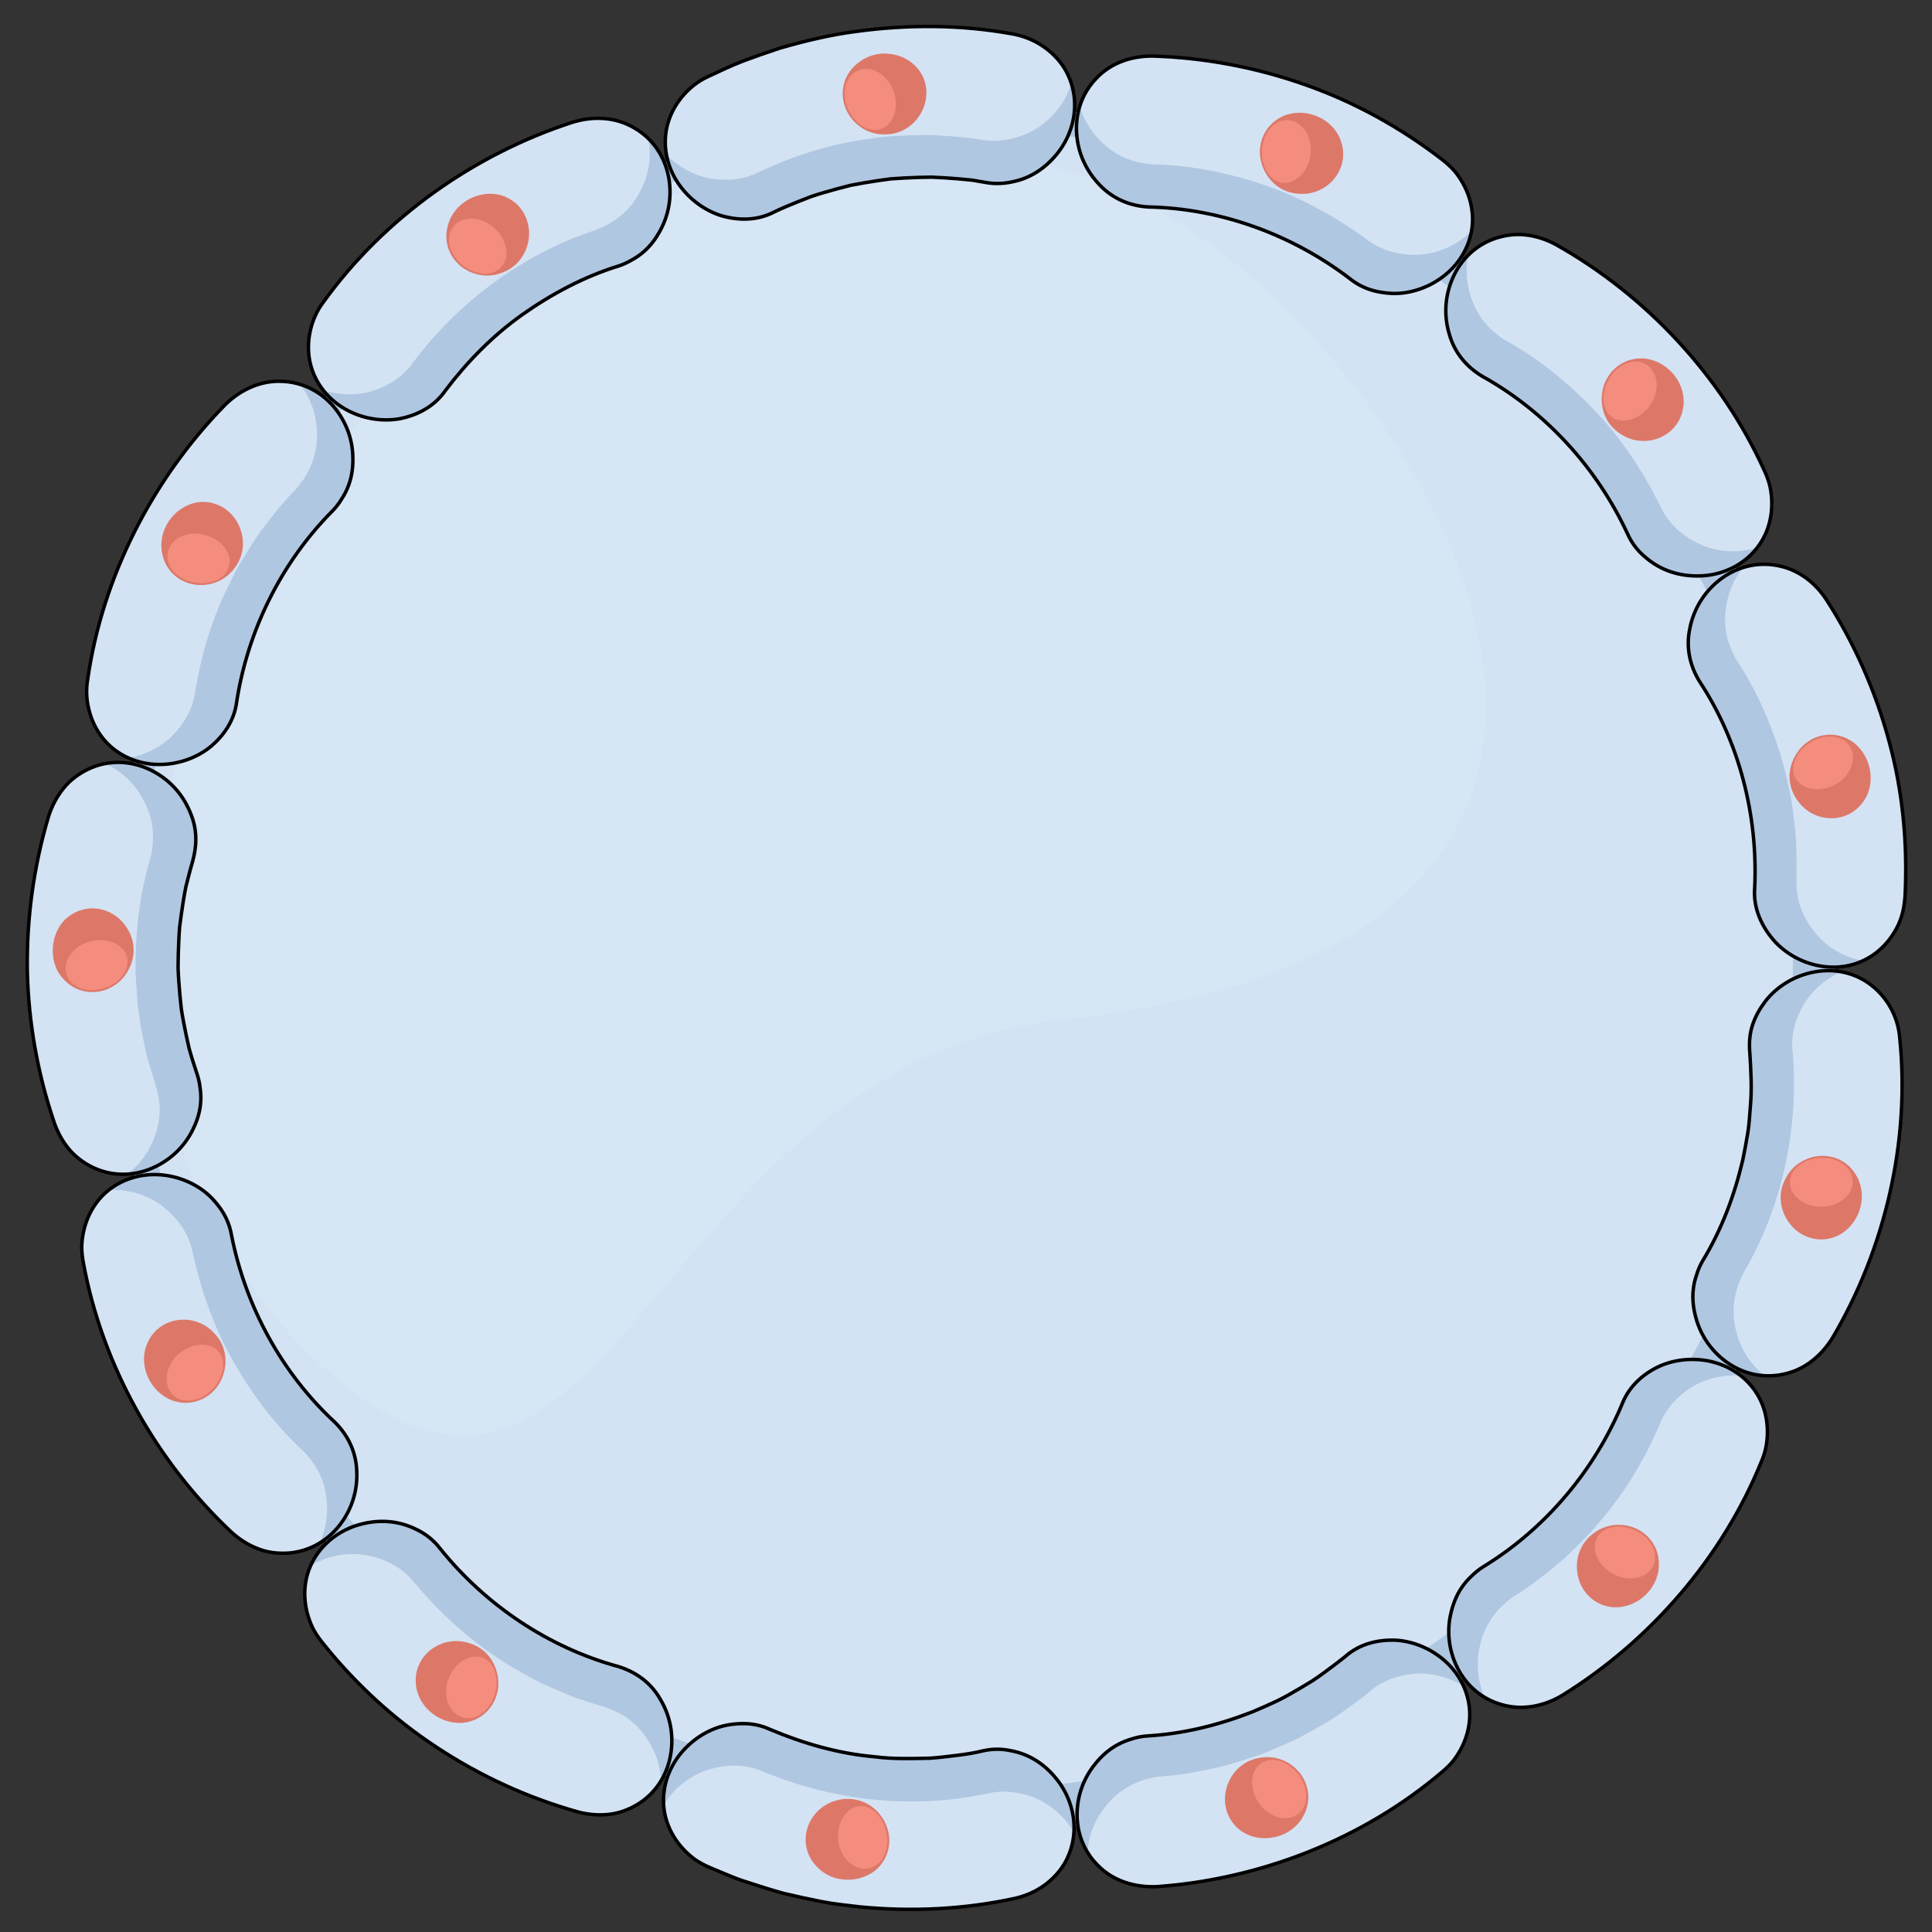 <?xml version="1.0" encoding="utf-8"?>
<!-- Created by: Science Figures, www.sciencefigures.org, Generator: Science Figures Editor -->
<!DOCTYPE svg PUBLIC "-//W3C//DTD SVG 1.1//EN" "http://www.w3.org/Graphics/SVG/1.1/DTD/svg11.dtd">
<svg version="1.1" id="Layer_1" xmlns="http://www.w3.org/2000/svg" xmlns:xlink="http://www.w3.org/1999/xlink" 
	 width="800px" height="800px" viewBox="0 0 300 300" enable-background="new 0 0 300 300" xml:space="preserve">
<rect x="0" y="0" width="300" height="300" fill="#333333" stroke="none"/>
<g>
	<g>
		<circle fill="#B0C7E1" cx="150.94" cy="150.452" r="134"/>
		<circle fill="#D3E3F4" cx="149.502" cy="149.015" r="128.909"/>
		<path opacity="0.1" fill="#FFFFFF" d="M164.814,158.393c-61.063,6.617-69.576,87.691-109.485,58.055
			c-39.907-29.639-42.571-93.64-5.952-142.951C86,24.188,148.038,8.241,187.945,37.878
			C227.854,67.517,269.208,147.084,164.814,158.393z"/>
	</g>
	<g>
		<g>
			<g>
				<g>
					<path fill="#B0C7E1" d="M268.082,211.488c2.625,1.896,5.756,2.551,8.775,1.916c3.064-0.6,5.8-2.607,7.683-5.643
						c8.215-13.902,12.081-30.613,10.454-46.551c-0.261-3.516-2.093-6.465-4.5-8.295c-2.424-1.844-5.522-2.58-8.717-2.001
						c-3.194,0.578-5.882,2.3-7.635,4.535c-0.848,1.123-1.578,2.375-2.011,3.717c-0.444,1.34-0.551,2.777-0.425,4.262
						c0.175,2.77,0.348,5.596,0.09,8.381c-0.113,1.395-0.181,2.807-0.413,4.189c-0.229,1.383-0.485,2.766-0.771,4.143
						c-1.283,5.467-3.277,10.801-6.209,15.615c-0.409,0.699-0.724,1.426-0.947,2.172c-0.259,0.732-0.434,1.482-0.521,2.242
						c-0.179,1.52,0.003,3.096,0.449,4.611C264.088,207.311,265.677,209.75,268.082,211.488z"/>
					<path fill="#D3E3F4" d="M294.994,161.211c-0.135-1.367-0.427-2.648-0.95-3.813c-0.537-1.164-1.23-2.207-2.047-3.1
						c-1.631-1.785-3.75-2.959-6.082-3.384c-2.491,1.072-4.521,2.882-5.813,5.054c-1.291,2.178-2.069,4.713-1.736,7.418
						c0.97,11.695-1.557,23.883-7.55,34.127c-1.636,2.988-2.059,6.293-1.154,9.459c0.681,2.533,2.115,4.902,4.366,6.637
						c1.982,0.105,4.017-0.334,5.868-1.314c1.796-1.004,3.418-2.543,4.645-4.533C292.755,193.859,296.621,177.148,294.994,161.211z"
						/>
					<path fill="none" stroke="#000000" stroke-width="0.536" stroke-miterlimit="10" d="M268.082,211.488
						c2.625,1.896,5.756,2.551,8.775,1.916c3.064-0.6,5.8-2.607,7.683-5.643c8.215-13.902,12.081-30.613,10.454-46.551
						c-0.261-3.516-2.093-6.465-4.5-8.295c-2.424-1.844-5.522-2.58-8.717-2.001c-3.194,0.578-5.882,2.3-7.635,4.535
						c-0.848,1.123-1.578,2.375-2.011,3.717c-0.444,1.34-0.551,2.777-0.425,4.262c0.175,2.77,0.348,5.596,0.09,8.381
						c-0.113,1.395-0.181,2.807-0.413,4.189c-0.229,1.383-0.485,2.766-0.771,4.143c-1.283,5.467-3.277,10.801-6.209,15.615
						c-0.409,0.699-0.724,1.426-0.947,2.172c-0.259,0.732-0.434,1.482-0.521,2.242c-0.179,1.52,0.003,3.096,0.449,4.611
						C264.088,207.311,265.677,209.75,268.082,211.488z"/>
					<g>
						<path fill="#DD7869" d="M285.34,191.895c-1.61,0.76-3.367,0.717-4.843,0.105c-1.495-0.619-2.691-1.793-3.429-3.391
							c-0.717-1.596-0.741-3.285-0.185-4.773c0.563-1.486,1.563-2.816,3.122-3.617c3.079-1.607,6.907-0.561,8.46,2.721
							C290.101,186.232,288.493,190.369,285.34,191.895z"/>
						<path fill="#F48D7D" d="M282.723,187.379c-2.694-0.051-4.82-1.785-4.773-3.787c-0.015-2.02,2.094-3.691,4.802-3.799
							c2.697-0.107,4.91,1.504,4.924,3.686C287.728,185.668,285.408,187.43,282.723,187.379z"/>
					</g>
				</g>
				<g>
					<path fill="#B0C7E1" d="M226.286,258.932c1.448,2.896,3.918,4.926,6.886,5.758c2.988,0.881,6.355,0.393,9.417-1.438
						c13.715-8.498,24.9-21.443,30.917-36.301c0.715-1.605,0.97-3.309,0.932-4.918c-0.039-1.611-0.395-3.146-1.03-4.518
						c-1.293-2.766-3.752-4.891-6.818-5.85c-1.545-0.49-3.07-0.639-4.585-0.553s-2.967,0.434-4.276,1.008
						c-2.569,1.186-4.782,3.127-5.86,5.922c-4.305,10.299-11.919,19.359-21.541,25.236c-0.69,0.428-1.298,0.938-1.854,1.482
						c-0.571,0.527-1.071,1.113-1.501,1.75c-0.865,1.262-1.423,2.76-1.744,4.289C224.679,253.375,224.959,256.275,226.286,258.932z"
						/>
					<path fill="#D3E3F4" d="M273.506,226.951c0.266-0.633,0.486-1.266,0.642-1.902c0.14-0.65,0.229-1.295,0.268-1.934
						c0.079-1.275-0.038-2.516-0.336-3.682c-0.574-2.322-1.944-4.371-3.828-5.842c-2.639-0.176-5.32,0.457-7.496,1.764
						c-2.136,1.338-3.994,3.221-5,5.746c-2.318,5.385-5.348,10.563-9.228,15.045l-1.44,1.693l-1.554,1.592
						c-1.054,1.045-2.097,2.098-3.217,3.07c-2.28,1.904-4.588,3.764-7.128,5.309c-2.834,1.893-4.751,4.615-5.409,7.852
						c-0.586,2.541-0.396,5.324,0.791,7.9c1.709,1.014,3.706,1.555,5.808,1.555c2.062-0.049,4.204-0.67,6.211-1.865
						C256.304,254.754,267.489,241.809,273.506,226.951z"/>
					<path fill="none" stroke="#000000" stroke-width="0.536" stroke-miterlimit="10" d="M226.286,258.932
						c1.448,2.896,3.918,4.926,6.886,5.758c2.988,0.881,6.355,0.393,9.417-1.438c13.715-8.498,24.9-21.443,30.917-36.301
						c0.715-1.605,0.97-3.309,0.932-4.918c-0.039-1.611-0.395-3.146-1.03-4.518c-1.293-2.766-3.752-4.891-6.818-5.85
						c-1.545-0.49-3.07-0.639-4.585-0.553s-2.967,0.434-4.276,1.008c-2.569,1.186-4.782,3.127-5.86,5.922
						c-4.305,10.299-11.919,19.359-21.541,25.236c-0.69,0.428-1.298,0.938-1.854,1.482c-0.571,0.527-1.071,1.113-1.501,1.75
						c-0.865,1.262-1.423,2.76-1.744,4.289C224.679,253.375,224.959,256.275,226.286,258.932z"/>
					<g>
						<path fill="#DD7869" d="M250.659,249.582c-1.777-0.076-3.313-0.93-4.335-2.158c-1.034-1.24-1.552-2.84-1.459-4.596
							c0.108-1.746,0.875-3.252,2.061-4.309c1.176-1.068,2.696-1.766,4.448-1.75c3.479,0.016,6.376,2.727,6.217,6.348
							C257.496,246.783,254.168,249.707,250.659,249.582z"/>
						<path fill="#F48D7D" d="M250.444,244.371c-2.361-1.299-3.436-3.822-2.461-5.572c0.916-1.807,3.576-2.289,6.02-1.125
							c2.438,1.162,3.644,3.619,2.637,5.551C255.661,245.18,252.805,245.672,250.444,244.371z"/>
					</g>
				</g>
				<g>
					<path fill="#B0C7E1" d="M167.25,281.512c-0.07,3.234,1.168,6.188,3.406,8.32c2.234,2.195,5.434,3.27,9.005,3.123
						c16.104-1.145,32.063-7.416,44.267-17.814c0.677-0.566,1.291-1.16,1.809-1.822c0.51-0.672,0.943-1.377,1.298-2.102
						c0.71-1.447,1.103-2.975,1.174-4.486c0.15-3.025-1.059-6.068-3.326-8.334c-2.261-2.252-5.224-3.512-8.067-3.703
						c-2.821-0.129-5.697,0.543-7.934,2.539c-1.085,0.869-2.2,1.709-3.334,2.533c-0.569,0.406-1.134,0.828-1.723,1.207
						c-0.601,0.361-1.198,0.723-1.795,1.084c-1.212,0.699-2.42,1.428-3.683,2.039c-1.27,0.596-2.554,1.166-3.85,1.711
						c-5.228,2.051-10.753,3.43-16.381,3.75c-0.809,0.059-1.585,0.211-2.327,0.449c-0.746,0.223-1.465,0.486-2.141,0.85
						c-1.353,0.717-2.55,1.74-3.541,2.988C168.424,275.867,167.314,278.541,167.25,281.512z"/>
					<path fill="#D3E3F4" d="M223.928,275.141c2.145-1.705,3.427-4.076,3.989-6.396c0.56-2.334,0.313-4.758-0.683-6.943
						c-2.254-1.373-4.939-2.08-7.462-1.912c-2.508,0.205-5.042,0.99-7.091,2.781c-1.114,0.969-2.32,1.795-3.512,2.666
						c-1.2,0.857-2.416,1.705-3.703,2.422c-1.274,0.742-2.568,1.461-3.877,2.154c-1.332,0.641-2.691,1.227-4.057,1.803
						c-0.685,0.281-1.367,0.57-2.063,0.828l-2.114,0.689c-1.417,0.434-2.83,0.883-4.272,1.225c-2.906,0.609-5.807,1.205-8.776,1.377
						c-3.39,0.344-6.347,1.883-8.444,4.41c-1.694,2.033-2.834,4.523-2.984,7.369c1.039,1.686,2.56,3.143,4.412,4.078
						c1.846,0.912,4.035,1.377,6.37,1.264C195.766,291.811,211.725,285.539,223.928,275.141z"/>
					<path fill="none" stroke="#000000" stroke-width="0.536" stroke-miterlimit="10" d="M167.25,281.512
						c-0.07,3.234,1.168,6.188,3.406,8.32c2.234,2.195,5.434,3.27,9.005,3.123c16.104-1.145,32.063-7.416,44.267-17.814
						c0.677-0.566,1.291-1.16,1.809-1.822c0.51-0.672,0.943-1.377,1.298-2.102c0.71-1.447,1.103-2.975,1.174-4.486
						c0.15-3.025-1.059-6.068-3.326-8.334c-2.261-2.252-5.224-3.512-8.067-3.703c-2.821-0.129-5.697,0.543-7.934,2.539
						c-1.085,0.869-2.2,1.709-3.334,2.533c-0.569,0.406-1.134,0.828-1.723,1.207c-0.601,0.361-1.198,0.723-1.795,1.084
						c-1.212,0.699-2.42,1.428-3.683,2.039c-1.27,0.596-2.554,1.166-3.85,1.711c-5.228,2.051-10.753,3.43-16.381,3.75
						c-0.809,0.059-1.585,0.211-2.327,0.449c-0.746,0.223-1.465,0.486-2.141,0.85c-1.353,0.717-2.55,1.74-3.541,2.988
						C168.424,275.867,167.314,278.541,167.25,281.512z"/>
					<g>
						<path fill="#DD7869" d="M193.178,284.602c-1.538-0.889-2.501-2.363-2.835-3.926c-0.338-1.578-0.052-3.234,0.846-4.748
							c0.906-1.494,2.284-2.473,3.825-2.857c1.54-0.389,3.206-0.313,4.751,0.518c3.072,1.623,4.383,5.369,2.561,8.508
							C200.541,285.307,196.226,286.338,193.178,284.602z"/>
						<path fill="#F48D7D" d="M195.411,279.887c-1.487-2.248-1.267-4.982,0.408-6.078c1.652-1.166,4.229-0.369,5.854,1.799
							c1.62,2.16,1.549,4.895-0.24,6.143C199.659,283.031,196.896,282.131,195.411,279.887z"/>
					</g>
				</g>
				<g>
					<path fill="#B0C7E1" d="M104.458,274.115c-1.551,2.803-1.857,6.082-0.838,8.943c0.503,1.436,1.321,2.799,2.421,4
						c0.55,0.6,1.169,1.16,1.854,1.668c0.694,0.471,1.454,0.889,2.27,1.24c0.936,0.393,1.868,0.783,2.797,1.172
						c0.935,0.393,1.881,0.754,2.845,1.057c1.919,0.635,3.855,1.246,5.81,1.791c1.969,0.471,3.952,0.902,5.942,1.293
						c1.99,0.396,4.011,0.584,6.022,0.824c8.064,0.777,16.214,0.375,24.026-1.328c3.451-0.773,6.175-2.855,7.707-5.443
						c1.535-2.682,1.895-5.869,0.941-8.953c-0.473-1.543-1.221-2.914-2.146-4.074c-0.93-1.18-2.043-2.203-3.261-2.957
						c-1.219-0.766-2.542-1.256-3.925-1.508c-1.387-0.297-2.828-0.303-4.289,0.029c-1.366,0.342-2.747,0.545-4.135,0.715
						c-1.389,0.172-2.789,0.346-4.19,0.432c-2.793,0.053-5.628,0.15-8.417-0.219c-5.611-0.479-11.101-2.053-16.266-4.234
						c-1.478-0.682-3.019-0.971-4.563-0.918c-1.539,0.037-3.05,0.316-4.503,0.951c-1.224,0.527-2.393,1.27-3.438,2.205
						C106.082,271.725,105.173,272.814,104.458,274.115z"/>
					<path fill="#D3E3F4" d="M157.607,294.775c2.685-0.586,4.931-2.018,6.51-3.805c1.586-1.771,2.488-4.129,2.632-6.484
						c-0.678-1.16-1.526-2.16-2.492-3.02c-0.97-0.887-2.057-1.613-3.215-2.146c-1.159-0.535-2.39-0.865-3.659-0.998
						c-1.274-0.186-2.588-0.15-3.914,0.139c-11.518,2.537-23.885,1.217-34.813-3.305c-3.121-1.414-6.521-1.201-9.51-0.059
						c-2.43,0.975-4.639,2.777-6.079,5.195c0.131,1.992,0.836,3.896,2.04,5.6c1.204,1.697,2.907,3.189,5.059,4.074
						c0.936,0.393,1.868,0.783,2.797,1.172c0.935,0.393,1.881,0.754,2.845,1.057c1.919,0.635,3.855,1.246,5.81,1.791
						c1.969,0.471,3.952,0.902,5.942,1.293c1.99,0.396,4.011,0.584,6.022,0.824C141.646,296.881,149.795,296.479,157.607,294.775z"
						/>
					<path fill="none" stroke="#000000" stroke-width="0.536" stroke-miterlimit="10" d="M104.458,274.115
						c-1.551,2.803-1.857,6.082-0.838,8.943c0.503,1.436,1.321,2.799,2.421,4c0.55,0.6,1.169,1.16,1.854,1.668
						c0.694,0.471,1.454,0.889,2.27,1.24c0.936,0.393,1.868,0.783,2.797,1.172c0.935,0.393,1.881,0.754,2.845,1.057
						c1.919,0.635,3.855,1.246,5.81,1.791c1.969,0.471,3.952,0.902,5.942,1.293c1.99,0.396,4.011,0.584,6.022,0.824
						c8.064,0.777,16.214,0.375,24.026-1.328c3.451-0.773,6.175-2.855,7.707-5.443c1.535-2.682,1.895-5.869,0.941-8.953
						c-0.473-1.543-1.221-2.914-2.146-4.074c-0.93-1.18-2.043-2.203-3.261-2.957c-1.219-0.766-2.542-1.256-3.925-1.508
						c-1.387-0.297-2.828-0.303-4.289,0.029c-1.366,0.342-2.747,0.545-4.135,0.715c-1.389,0.172-2.789,0.346-4.19,0.432
						c-2.793,0.053-5.628,0.15-8.417-0.219c-5.611-0.479-11.101-2.053-16.266-4.234c-1.478-0.682-3.019-0.971-4.563-0.918
						c-1.539,0.037-3.05,0.316-4.503,0.951c-1.224,0.527-2.393,1.27-3.438,2.205C106.082,271.725,105.173,272.814,104.458,274.115z"
						/>
					<g>
						<path fill="#DD7869" d="M126.012,288.822c-1.896-3.021-0.714-6.838,2.256-8.594c2.968-1.674,6.708-0.994,8.678,1.947
							c0.982,1.443,1.334,3.094,1.052,4.689c-0.28,1.578-1.203,3.102-2.729,4.023c-1.525,0.941-3.371,1.195-5.073,0.848
							C128.491,291.402,126.961,290.311,126.012,288.822z"/>
						<path fill="#F48D7D" d="M130.164,285.748c-0.277-2.676,1.188-5.006,3.19-5.268c2.005-0.266,3.906,1.738,4.345,4.361
							c0.435,2.639-0.904,5.102-3.059,5.313C132.485,290.387,130.442,288.408,130.164,285.748z"/>
					</g>
				</g>
				<g>
					<path fill="#B0C7E1" d="M52.338,238.324c-2.678,1.764-4.462,4.52-4.898,7.531c-0.222,1.506-0.131,3.094,0.284,4.666
						c0.208,0.785,0.495,1.57,0.866,2.334c0.395,0.74,0.871,1.463,1.428,2.154c5.026,6.313,11.055,11.904,17.837,16.342
						c6.764,4.463,14.207,7.855,21.912,10.008c1.71,0.453,3.406,0.557,4.988,0.352c1.583-0.205,3.091-0.813,4.379-1.615
						c2.593-1.631,4.384-4.275,4.975-7.461c0.594-3.193-0.081-6.266-1.538-8.707c-1.423-2.549-3.724-4.279-6.56-5.152
						c-10.794-2.934-20.614-9.533-27.66-18.305c-0.991-1.295-2.222-2.27-3.613-2.943c-1.382-0.684-2.851-1.141-4.434-1.252
						c-1.329-0.104-2.709,0.01-4.07,0.352C54.892,236.955,53.574,237.506,52.338,238.324z"/>
					<path fill="#D3E3F4" d="M89.768,281.359c1.331,0.352,2.653,0.492,3.918,0.441c0.633-0.027,1.252-0.102,1.851-0.221
						c0.609-0.143,1.198-0.328,1.762-0.557c2.259-0.908,4.115-2.486,5.341-4.52c-0.117-2.713-1.116-5.184-2.668-7.199
						c-0.77-1.029-1.692-1.922-2.752-2.637c-0.53-0.357-1.094-0.672-1.692-0.934c-0.585-0.291-1.201-0.537-1.85-0.729
						c-1.407-0.414-2.816-0.852-4.212-1.336c-1.366-0.539-2.726-1.109-4.077-1.711c-1.366-0.574-2.665-1.275-3.955-2
						c-1.282-0.736-2.596-1.434-3.813-2.277c-4.961-3.246-9.39-7.303-13.194-11.83c-2.109-2.703-5.213-4.104-8.395-4.479
						c-2.605-0.268-5.403,0.309-7.793,1.773c-0.817,1.834-1.072,3.842-0.8,5.908c0.275,2.061,1.092,4.17,2.581,5.955
						c5.026,6.313,11.055,11.904,17.837,16.342C74.62,275.814,82.063,279.207,89.768,281.359z"/>
					<path fill="none" stroke="#000000" stroke-width="0.536" stroke-miterlimit="10" d="M52.338,238.324
						c-2.678,1.764-4.462,4.52-4.898,7.531c-0.222,1.506-0.131,3.094,0.284,4.666c0.208,0.785,0.495,1.57,0.866,2.334
						c0.395,0.74,0.871,1.463,1.428,2.154c5.026,6.313,11.055,11.904,17.837,16.342c6.764,4.463,14.207,7.855,21.912,10.008
						c1.71,0.453,3.406,0.557,4.988,0.352c1.583-0.205,3.091-0.813,4.379-1.615c2.593-1.631,4.384-4.275,4.975-7.461
						c0.594-3.193-0.081-6.266-1.538-8.707c-1.423-2.549-3.724-4.279-6.56-5.152c-10.794-2.934-20.614-9.533-27.66-18.305
						c-0.991-1.295-2.222-2.27-3.613-2.943c-1.382-0.684-2.851-1.141-4.434-1.252c-1.329-0.104-2.709,0.01-4.07,0.352
						C54.892,236.955,53.574,237.506,52.338,238.324z"/>
					<g>
						<path fill="#DD7869" d="M64.565,261.373c-0.262-3.564,2.561-6.389,6-6.547c0.865-0.043,1.678,0.104,2.442,0.367
							c0.774,0.248,1.48,0.641,2.088,1.15c1.221,1.01,2.026,2.537,2.242,4.246c0.435,3.408-1.919,6.625-5.56,6.941
							C68.216,267.752,64.773,264.988,64.565,261.373z"/>
						<path fill="#F48D7D" d="M69.682,260.574c0.997-2.488,3.389-3.877,5.27-3.156c0.945,0.363,1.601,1.197,1.919,2.27
							c0.321,1.064,0.333,2.322-0.102,3.602c-0.842,2.531-3.182,4.092-5.202,3.297C69.56,265.775,68.684,263.061,69.682,260.574z"/>
					</g>
				</g>
				<g>
					<path fill="#B0C7E1" d="M22.767,182.447c-3.185,0.313-6.067,1.924-7.835,4.385c-0.898,1.23-1.557,2.678-1.922,4.266
						c-0.181,0.793-0.295,1.623-0.319,2.471c0.005,0.84,0.092,1.703,0.265,2.574C15.892,212.066,24.304,227,35.96,237.932
						c1.308,1.191,2.763,2.068,4.262,2.617c1.484,0.563,3.111,0.715,4.623,0.604c3.055-0.244,5.87-1.756,7.871-4.301
						c2.011-2.555,2.826-5.582,2.679-8.432c-0.094-2.908-1.312-5.527-3.431-7.609c-8.218-7.6-13.855-18-16.017-29.025
						c-0.276-1.604-0.913-3.037-1.831-4.279c-0.909-1.242-1.991-2.332-3.339-3.166C28.509,182.93,25.686,182.162,22.767,182.447z"/>
					<path fill="#D3E3F4" d="M35.96,237.932c2.055,1.842,4.385,2.973,6.827,3.193c2.424,0.24,4.801-0.297,6.831-1.529
						c1.158-2.459,1.407-5.1,0.98-7.619c-0.208-1.268-0.613-2.484-1.223-3.607c-0.63-1.109-1.397-2.176-2.366-3.119
						c-4.333-3.998-7.901-8.787-10.835-13.932c-2.918-5.162-4.923-10.824-6.209-16.59c-0.602-3.375-2.71-6.051-5.345-7.865
						c-2.184-1.447-4.915-2.244-7.73-2.057c-1.558,1.238-2.733,2.902-3.451,4.859c-0.717,1.953-0.975,4.201-0.483,6.477
						C15.892,212.066,24.304,227,35.96,237.932z"/>
					<path fill="none" stroke="#000000" stroke-width="0.536" stroke-miterlimit="10" d="M22.767,182.447
						c-3.185,0.313-6.067,1.924-7.835,4.385c-0.898,1.23-1.557,2.678-1.922,4.266c-0.181,0.793-0.295,1.623-0.319,2.471
						c0.005,0.84,0.092,1.703,0.265,2.574C15.892,212.066,24.304,227,35.96,237.932c1.308,1.191,2.763,2.068,4.262,2.617
						c1.484,0.563,3.111,0.715,4.623,0.604c3.055-0.244,5.87-1.756,7.871-4.301c2.011-2.555,2.826-5.582,2.679-8.432
						c-0.094-2.908-1.312-5.527-3.431-7.609c-8.218-7.6-13.855-18-16.017-29.025c-0.276-1.604-0.913-3.037-1.831-4.279
						c-0.909-1.242-1.991-2.332-3.339-3.166C28.509,182.93,25.686,182.162,22.767,182.447z"/>
					<g>
						<path fill="#DD7869" d="M22.89,208.541c1.417-3.277,5.228-4.471,8.354-3.02c0.783,0.365,1.45,0.865,1.988,1.459
							c0.566,0.582,1.017,1.254,1.319,1.986c0.611,1.463,0.641,3.176,0.015,4.805c-1.181,3.215-4.779,4.988-8.13,3.57
							C23.159,215.895,21.405,211.84,22.89,208.541z"/>
						<path fill="#F48D7D" d="M27.789,210.209c2.035-1.74,4.801-1.865,6.138-0.357c1.335,1.51,0.79,4.199-1.113,6.047
							c-1.911,1.85-4.731,2.162-6.128,0.508C25.277,214.76,25.754,211.949,27.789,210.209z"/>
					</g>
				</g>
				<g>
					<path fill="#B0C7E1" d="M22.591,119.215c-3.005-1.208-6.199-1.09-8.971,0.256c-1.367,0.674-2.704,1.634-3.71,2.881
						c-1.022,1.243-1.844,2.748-2.378,4.446c-2.308,7.737-3.412,15.874-3.291,23.963c0.18,8.089,1.635,16.138,4.23,23.701
						c0.595,1.666,1.468,3.123,2.532,4.309c1.086,1.182,2.425,2.082,3.822,2.688c2.813,1.209,6.005,1.182,8.963-0.139
						c2.963-1.322,5.126-3.627,6.291-6.207c0.632-1.305,1.01-2.686,1.092-4.086c0.042-0.701,0.006-1.406-0.104-2.113
						c-0.074-0.711-0.227-1.422-0.464-2.129c-0.44-1.322-0.873-2.658-1.243-4.012c-0.314-1.357-0.602-2.73-0.861-4.111
						c-0.125-0.689-0.264-1.381-0.357-2.078l-0.209-2.096c-0.122-1.4-0.233-2.805-0.282-4.212c0.008-1.408,0.046-2.817,0.112-4.224
						c0.037-0.703,0.064-1.407,0.129-2.108l0.279-2.097c0.206-1.394,0.418-2.785,0.697-4.163c0.333-1.371,0.694-2.733,1.082-4.083
						c0.412-1.563,0.575-3.118,0.369-4.64c-0.188-1.517-0.787-3.012-1.541-4.365C27.481,122.309,25.346,120.323,22.591,119.215z"/>
					<path fill="#D3E3F4" d="M8.471,174.463c1.779,5.24,6.587,8.162,11.299,7.844c2.164-1.635,3.646-3.863,4.409-6.283
						c0.413-1.219,0.627-2.484,0.617-3.764c-0.014-1.279-0.26-2.568-0.651-3.857c-0.454-1.395-0.88-2.805-1.278-4.229
						c-0.379-1.426-0.63-2.875-0.907-4.328c-0.599-2.904-0.747-5.867-0.91-8.828c-0.056-5.922,0.55-11.892,2.258-17.58
						c0.23-0.823,0.361-1.648,0.4-2.469c0.069-0.816,0.068-1.625-0.031-2.423c-0.192-1.596-0.724-3.146-1.54-4.569
						c-1.229-2.286-3.231-4.247-5.825-5.388c-1.95,0.376-3.804,1.296-5.375,2.691c-1.528,1.401-2.698,3.293-3.407,5.519
						c-2.308,7.737-3.412,15.874-3.291,23.963C4.421,158.852,5.876,166.9,8.471,174.463z"/>
					<path fill="none" stroke="#000000" stroke-width="0.536" stroke-miterlimit="10" d="M22.591,119.215
						c-3.005-1.208-6.199-1.09-8.971,0.256c-1.367,0.674-2.704,1.634-3.71,2.881c-1.022,1.243-1.844,2.748-2.378,4.446
						c-2.308,7.737-3.412,15.874-3.291,23.963c0.18,8.089,1.635,16.138,4.23,23.701c0.595,1.666,1.468,3.123,2.532,4.309
						c1.086,1.182,2.425,2.082,3.822,2.688c2.813,1.209,6.005,1.182,8.963-0.139c2.963-1.322,5.126-3.627,6.291-6.207
						c0.632-1.305,1.01-2.686,1.092-4.086c0.042-0.701,0.006-1.406-0.104-2.113c-0.074-0.711-0.227-1.422-0.464-2.129
						c-0.44-1.322-0.873-2.658-1.243-4.012c-0.314-1.357-0.602-2.73-0.861-4.111c-0.125-0.689-0.264-1.381-0.357-2.078l-0.209-2.096
						c-0.122-1.4-0.233-2.805-0.282-4.212c0.008-1.408,0.046-2.817,0.112-4.224c0.037-0.703,0.064-1.407,0.129-2.108l0.279-2.097
						c0.206-1.394,0.418-2.785,0.697-4.163c0.333-1.371,0.694-2.733,1.082-4.083c0.412-1.563,0.575-3.118,0.369-4.64
						c-0.188-1.517-0.787-3.012-1.541-4.365C27.481,122.309,25.346,120.323,22.591,119.215z"/>
					<g>
						<path fill="#DD7869" d="M10.569,142.383c2.816-2.241,6.74-1.529,8.788,1.205c1.083,1.377,1.532,3.013,1.363,4.593
							c-0.083,0.79-0.322,1.566-0.705,2.291c-0.347,0.724-0.845,1.394-1.49,1.968c-2.581,2.297-6.552,2.188-8.873-0.627
							c-1.197-1.4-1.585-3.199-1.427-4.929C8.415,145.155,9.139,143.501,10.569,142.383z"/>
						<path fill="#F48D7D" d="M14.185,146.137c2.621-0.596,5.111,0.579,5.564,2.536c0.406,1.958-1.168,4.085-3.776,4.833
							c-2.586,0.748-5.132-0.291-5.688-2.402C9.771,148.994,11.578,146.73,14.185,146.137z"/>
					</g>
				</g>
				<g>
					<path fill="#B0C7E1" d="M51.829,63.169c-2.096-2.468-4.979-3.852-8.062-3.956c-3.116-0.147-6.256,1.139-8.806,3.636
						c-11.292,11.522-19.086,26.78-21.349,42.663c-0.305,1.733-0.16,3.442,0.275,5c0.428,1.556,1.145,2.959,2.094,4.139
						c1.891,2.364,4.817,3.842,8.015,4.033c3.185,0.187,6.239-0.833,8.497-2.573c2.199-1.771,3.899-4.179,4.26-7.152
						c1.711-11.018,6.925-21.636,14.878-29.627c0.566-0.582,1.046-1.212,1.443-1.884c0.426-0.65,0.776-1.335,1.042-2.055
						c0.539-1.433,0.737-3.01,0.671-4.584C54.71,68.181,53.75,65.432,51.829,63.169z"/>
					<path fill="#D3E3F4" d="M13.612,105.512c-0.108,0.678-0.163,1.347-0.169,2.002c0.011,0.66,0.09,1.312,0.204,1.939
						c0.232,1.258,0.647,2.436,1.217,3.496c1.126,2.119,2.918,3.77,5.114,4.746c2.595-0.467,5.078-1.717,6.855-3.514
						c1.742-1.815,3.112-4.083,3.47-6.778c0.96-5.781,2.658-11.532,5.355-16.81l0.993-1.989c0.362-0.646,0.745-1.281,1.126-1.917
						c0.773-1.266,1.546-2.531,2.389-3.75c1.772-2.384,3.555-4.75,5.661-6.851c2.308-2.508,3.508-5.618,3.388-8.909
						c-0.049-2.619-0.882-5.266-2.652-7.488c-1.901-0.576-3.976-0.632-6.012-0.128c-1.983,0.544-3.925,1.651-5.591,3.288
						C23.669,74.371,15.875,89.629,13.612,105.512z"/>
					<path fill="none" stroke="#000000" stroke-width="0.536" stroke-miterlimit="10" d="M51.829,63.169
						c-2.096-2.468-4.979-3.852-8.062-3.956c-3.116-0.147-6.256,1.139-8.806,3.636c-11.292,11.522-19.086,26.78-21.349,42.663
						c-0.305,1.733-0.16,3.442,0.275,5c0.428,1.556,1.145,2.959,2.094,4.139c1.891,2.364,4.817,3.842,8.015,4.033
						c3.185,0.187,6.239-0.833,8.497-2.573c2.199-1.771,3.899-4.179,4.26-7.152c1.711-11.018,6.925-21.636,14.878-29.627
						c0.566-0.582,1.046-1.212,1.443-1.884c0.426-0.65,0.776-1.335,1.042-2.055c0.539-1.433,0.737-3.01,0.671-4.584
						C54.71,68.181,53.75,65.432,51.829,63.169z"/>
					<g>
						<path fill="#DD7869" d="M30.384,78.055c1.73-0.359,3.437,0.112,4.719,1.059c1.294,0.955,2.191,2.393,2.518,4.119
							c0.31,1.719-0.077,3.363-0.978,4.672c-0.877,1.322-2.195,2.358-3.899,2.762c-3.382,0.816-6.844-1.123-7.553-4.678
							C24.41,82.407,26.938,78.767,30.384,78.055z"/>
						<path fill="#F48D7D" d="M31.832,83.063c2.604,0.698,4.248,2.892,3.717,4.822c-0.447,1.978-2.925,3.077-5.574,2.532
							c-2.646-0.546-4.402-2.642-3.884-4.759c0.267-1.047,1.005-1.903,2.07-2.364C29.221,82.83,30.527,82.719,31.832,83.063z"/>
					</g>
				</g>
				<g>
					<path fill="#B0C7E1" d="M103.734,27.074c-0.711-3.16-2.622-5.723-5.304-7.243c-2.691-1.573-6.079-1.903-9.492-0.858
						c-15.361,4.977-29.317,14.892-38.687,27.89c-1.073,1.393-1.738,2.973-2.079,4.551c-0.345,1.575-0.364,3.149-0.073,4.635
						c0.588,2.985,2.475,5.643,5.22,7.305c2.735,1.652,5.898,2.156,8.717,1.672c2.775-0.542,5.398-1.894,7.104-4.36
						c3.36-4.443,7.333-8.521,11.922-11.78c4.591-3.241,9.618-5.925,15.006-7.588c0.772-0.25,1.481-0.604,2.153-0.994
						c0.68-0.375,1.305-0.825,1.874-1.339c1.141-1.017,2.04-2.34,2.718-3.747C103.961,32.854,104.385,29.971,103.734,27.074z"/>
					<path fill="#D3E3F4" d="M50.252,46.863c-0.41,0.55-0.769,1.116-1.078,1.693c-0.295,0.591-0.53,1.202-0.721,1.811
						c-0.379,1.22-0.561,2.454-0.549,3.657c0.013,1.204,0.213,2.373,0.603,3.48c0.404,1.12,0.982,2.166,1.719,3.104
						c2.519,0.8,5.282,0.834,7.701,0.078c2.391-0.794,4.654-2.171,6.225-4.393c7.008-9.429,17.018-16.833,28.28-20.558
						c3.201-1.164,5.716-3.339,7.127-6.328c1.178-2.326,1.662-5.072,1.127-7.859c-1.417-1.393-3.227-2.398-5.268-2.902
						c-2.014-0.446-4.244-0.354-6.479,0.326C73.577,23.95,59.622,33.865,50.252,46.863z"/>
					<path fill="none" stroke="#000000" stroke-width="0.536" stroke-miterlimit="10" d="M103.734,27.074
						c-0.711-3.16-2.622-5.723-5.304-7.243c-2.691-1.573-6.079-1.903-9.492-0.858c-15.361,4.977-29.317,14.892-38.687,27.89
						c-1.073,1.393-1.738,2.973-2.079,4.551c-0.345,1.575-0.364,3.149-0.073,4.635c0.588,2.985,2.475,5.643,5.22,7.305
						c2.735,1.652,5.898,2.156,8.717,1.672c2.775-0.542,5.398-1.894,7.104-4.36c3.36-4.443,7.333-8.521,11.922-11.78
						c4.591-3.241,9.618-5.925,15.006-7.588c0.772-0.25,1.481-0.604,2.153-0.994c0.68-0.375,1.305-0.825,1.874-1.339
						c1.141-1.017,2.04-2.34,2.718-3.747C103.961,32.854,104.385,29.971,103.734,27.074z"/>
					<g>
						<path fill="#DD7869" d="M77.828,30.32c3.452,1.056,5.068,4.646,4.017,7.942c-0.52,1.67-1.622,2.952-3.024,3.699
							c-1.406,0.741-3.039,1.071-4.738,0.636c-3.373-0.839-5.542-4.163-4.527-7.646C70.516,31.408,74.456,29.372,77.828,30.32z"/>
						<path fill="#F48D7D" d="M76.796,35.437c1.983,1.824,2.426,4.532,1.064,6.001c-1.329,1.522-4.018,1.373-6.115-0.343
							c-2.09-1.708-2.677-4.382-1.241-6.021C71.917,33.403,74.819,33.62,76.796,35.437z"/>
					</g>
				</g>
				<g>
					<path fill="#B0C7E1" d="M166.478,19.295c0.834-3.116,0.333-6.303-1.335-8.912c-1.662-2.507-4.498-4.532-8.004-5.13
						c-7.946-1.439-16.149-1.468-24.173-0.374c-4.02,0.51-7.968,1.479-11.841,2.586c-1.921,0.629-3.824,1.296-5.703,1.998
						c-1.875,0.717-3.694,1.597-5.501,2.44c-1.601,0.731-2.924,1.826-3.96,3.064c-1.039,1.235-1.788,2.622-2.221,4.072
						c-0.87,2.907-0.429,6.146,1.229,8.891c1.654,2.73,4.225,4.657,6.94,5.534c2.707,0.808,5.653,0.836,8.308-0.55
						c1.254-0.61,2.546-1.127,3.843-1.656c0.656-0.255,1.31-0.509,1.961-0.761c0.661-0.234,1.333-0.42,2.003-0.623
						c1.344-0.394,2.7-0.761,4.065-1.1c1.376-0.273,2.763-0.502,4.154-0.712l2.09-0.29l2.108-0.132
						c1.406-0.073,2.814-0.124,4.22-0.133c1.411,0.06,2.82,0.149,4.223,0.268c0.698,0.067,1.397,0.134,2.1,0.201
						c0.694,0.119,1.389,0.238,2.088,0.357c1.602,0.303,3.173,0.159,4.66-0.224c1.484-0.354,2.891-1.045,4.148-2.007
						C164.007,24.44,165.711,22.165,166.478,19.295z"/>
					<path fill="#D3E3F4" d="M109.92,11.903c-0.619,0.295-1.202,0.629-1.744,0.996c-0.536,0.389-1.029,0.819-1.481,1.271
						c-0.904,0.905-1.638,1.914-2.188,2.985c-0.549,1.071-0.913,2.204-1.085,3.359c-0.164,1.177-0.136,2.375,0.081,3.547
						c1.858,1.875,4.293,3.2,6.784,3.649c2.483,0.406,5.126,0.243,7.55-0.989c5.302-2.5,11.004-4.348,16.88-5.128
						c2.924-0.501,5.903-0.577,8.864-0.634c1.481-0.014,2.968,0.125,4.445,0.226c1.478,0.124,2.95,0.232,4.414,0.52
						c1.689,0.293,3.342,0.19,4.906-0.241c1.561-0.376,3.033-1.043,4.347-2.005c1.065-0.777,2.022-1.733,2.817-2.835
						c0.794-1.087,1.425-2.298,1.832-3.653c-0.604-1.929-1.744-3.63-3.322-4.965c-1.575-1.318-3.585-2.4-5.881-2.752
						c-7.946-1.439-16.149-1.468-24.173-0.374c-4.02,0.51-7.968,1.479-11.841,2.586c-1.921,0.629-3.824,1.296-5.703,1.998
						C113.546,10.18,111.728,11.06,109.92,11.903z"/>
					<path fill="none" stroke="#000000" stroke-width="0.536" stroke-miterlimit="10" d="M166.478,19.295
						c0.834-3.116,0.333-6.303-1.335-8.912c-1.662-2.507-4.498-4.532-8.004-5.13c-7.946-1.439-16.149-1.468-24.173-0.374
						c-4.02,0.51-7.968,1.479-11.841,2.586c-1.921,0.629-3.824,1.296-5.703,1.998c-1.875,0.717-3.694,1.597-5.501,2.44
						c-1.601,0.731-2.924,1.826-3.96,3.064c-1.039,1.235-1.788,2.622-2.221,4.072c-0.87,2.907-0.429,6.146,1.229,8.891
						c1.654,2.73,4.225,4.657,6.94,5.534c2.707,0.808,5.653,0.836,8.308-0.55c1.254-0.61,2.546-1.127,3.843-1.656
						c0.656-0.255,1.31-0.509,1.961-0.761c0.661-0.234,1.333-0.42,2.003-0.623c1.344-0.394,2.7-0.761,4.065-1.1
						c1.376-0.273,2.763-0.502,4.154-0.712l2.09-0.29l2.108-0.132c1.406-0.073,2.814-0.124,4.22-0.133
						c1.411,0.06,2.82,0.149,4.223,0.268c0.698,0.067,1.397,0.134,2.1,0.201c0.694,0.119,1.389,0.238,2.088,0.357
						c1.602,0.303,3.173,0.159,4.66-0.224c1.484-0.354,2.891-1.045,4.148-2.007C164.007,24.44,165.711,22.165,166.478,19.295z"/>
					<g>
						<path fill="#DD7869" d="M142.042,10.144c2.556,2.456,2.315,6.447-0.151,8.893c-1.239,1.226-2.814,1.821-4.403,1.826
							c-1.582,0.074-3.188-0.467-4.487-1.633c-2.593-2.33-2.961-6.279-0.437-8.871c1.259-1.274,2.983-2.045,4.724-2.044
							C139.029,8.308,140.766,8.917,142.042,10.144z"/>
						<path fill="#F48D7D" d="M138.741,14.158c0.906,2.559,0.028,5.104-1.856,5.816c-1.883,0.748-4.196-0.678-5.251-3.17
							c-1.052-2.49-0.323-5.123,1.714-5.89c1.013-0.381,2.141-0.22,3.12,0.35C137.45,11.862,138.285,12.89,138.741,14.158z"/>
					</g>
				</g>
				<g>
					<path fill="#B0C7E1" d="M225.651,41.522c2.178-2.347,3.264-5.461,2.959-8.477c-0.143-1.517-0.608-3.038-1.386-4.468
						c-0.391-0.711-0.85-1.417-1.401-2.056c-0.56-0.626-1.194-1.215-1.9-1.754c-6.392-4.929-13.588-8.929-21.245-11.607
						c-7.644-2.709-15.689-4.212-23.684-4.454c-3.549-0.029-6.666,1.212-8.787,3.487c-2.125,2.218-3.227,5.22-3.034,8.45
						c0.19,3.255,1.595,6.014,3.59,8.086c2.001,2.099,4.646,3.26,7.609,3.41c11.184,0.23,22.284,4.3,31.219,11.12
						c1.269,1.021,2.694,1.675,4.204,2c1.513,0.319,3.04,0.426,4.604,0.156C221.032,44.969,223.654,43.672,225.651,41.522z"/>
					<path fill="#D3E3F4" d="M178.994,8.706c-2.761-0.017-5.262,0.717-7.229,2.136c-1.975,1.437-3.396,3.421-4.098,5.693
						c0.383,1.291,0.967,2.486,1.703,3.545c0.738,1.053,1.627,1.977,2.619,2.805c1.99,1.64,4.455,2.482,7.146,2.647
						c5.895,0.111,11.734,1.345,17.344,3.243c5.595,1.959,10.866,4.833,15.637,8.326c2.692,2.119,6.043,2.734,9.221,2.343
						c2.594-0.363,5.165-1.576,7.148-3.583c0.347-1.96,0.125-3.985-0.634-5.926c-0.38-0.968-0.896-1.911-1.542-2.799
						c-0.646-0.888-1.467-1.653-2.387-2.369c-6.392-4.929-13.588-8.929-21.245-11.607C195.034,10.45,186.988,8.947,178.994,8.706z"
						/>
					<path fill="none" stroke="#000000" stroke-width="0.536" stroke-miterlimit="10" d="M225.651,41.522
						c2.178-2.347,3.264-5.461,2.959-8.477c-0.143-1.517-0.608-3.038-1.386-4.468c-0.391-0.711-0.85-1.417-1.401-2.056
						c-0.56-0.626-1.194-1.215-1.9-1.754c-6.392-4.929-13.588-8.929-21.245-11.607c-7.644-2.709-15.689-4.212-23.684-4.454
						c-3.549-0.029-6.666,1.212-8.787,3.487c-2.125,2.218-3.227,5.22-3.034,8.45c0.19,3.255,1.595,6.014,3.59,8.086
						c2.001,2.099,4.646,3.26,7.609,3.41c11.184,0.23,22.284,4.3,31.219,11.12c1.269,1.021,2.694,1.675,4.204,2
						c1.513,0.319,3.04,0.426,4.604,0.156C221.032,44.969,223.654,43.672,225.651,41.522z"/>
					<g>
						<path fill="#DD7869" d="M208.271,22.059c1.108,3.399-0.957,6.816-4.258,7.794c-0.829,0.248-1.653,0.299-2.458,0.228
							c-0.812-0.056-1.591-0.267-2.303-0.616c-1.428-0.688-2.577-1.972-3.194-3.586c-1.241-3.198,0.272-6.895,3.729-8.069
							C203.193,16.741,207.203,18.596,208.271,22.059z"/>
						<path fill="#F48D7D" d="M203.493,24.06c-0.372,2.654-2.36,4.577-4.359,4.329c-1.005-0.125-1.842-0.779-2.407-1.743
							c-0.563-0.964-0.881-2.175-0.766-3.522c0.209-2.657,2.108-4.743,4.258-4.447C202.363,18.981,203.866,21.407,203.493,24.06z"/>
					</g>
				</g>
				<g>
					<path fill="#B0C7E1" d="M267.728,88.722c3.024-1.075,5.407-3.32,6.559-6.147c0.574-1.41,0.863-2.971,0.833-4.598
						c-0.015-0.813-0.108-1.642-0.285-2.474c-0.196-0.82-0.496-1.63-0.871-2.436c-6.679-14.735-18.385-27.221-32.315-35.06
						c-1.552-0.848-3.173-1.354-4.758-1.533c-1.586-0.178-3.193,0.048-4.637,0.52c-2.907,0.962-5.28,3.099-6.618,6.048
						c-1.344,2.958-1.426,6.105-0.594,8.824c0.775,2.813,2.593,5.054,5.142,6.577c9.787,5.434,17.761,14.182,22.506,24.379
						c0.656,1.491,1.62,2.728,2.813,3.713c1.166,0.999,2.495,1.786,4.003,2.273c1.267,0.417,2.637,0.634,4.038,0.626
						C264.916,89.444,266.335,89.22,267.728,88.722z"/>
					<path fill="#D3E3F4" d="M241.647,38.008c-1.208-0.66-2.457-1.112-3.698-1.364c-0.62-0.125-1.238-0.201-1.85-0.228
						c-0.624-0.009-1.24,0.031-1.843,0.117c-2.41,0.341-4.59,1.427-6.268,3.107c-0.538,2.661-0.161,5.3,0.863,7.631
						c0.502,1.183,1.185,2.271,2.043,3.219c0.429,0.475,0.904,0.911,1.419,1.313c0.497,0.424,1.038,0.809,1.623,1.148
						c5.165,2.849,9.762,6.66,13.848,10.95c4.062,4.323,7.376,9.333,10.002,14.629c1.406,3.125,4.081,5.227,7.083,6.349
						c2.466,0.88,5.329,0.984,7.99,0.138c1.242-1.591,1.959-3.476,2.189-5.549c0.215-2.063-0.062-4.315-1.087-6.401
						C267.284,58.332,255.578,45.847,241.647,38.008z"/>
					<path fill="none" stroke="#000000" stroke-width="0.536" stroke-miterlimit="10" d="M267.728,88.722
						c3.024-1.075,5.407-3.32,6.559-6.147c0.574-1.41,0.863-2.971,0.833-4.598c-0.015-0.813-0.108-1.642-0.285-2.474
						c-0.196-0.82-0.496-1.63-0.871-2.436c-6.679-14.735-18.385-27.221-32.315-35.06c-1.552-0.848-3.173-1.354-4.758-1.533
						c-1.586-0.178-3.193,0.048-4.637,0.52c-2.907,0.962-5.28,3.099-6.618,6.048c-1.344,2.958-1.426,6.105-0.594,8.824
						c0.775,2.813,2.593,5.054,5.142,6.577c9.787,5.434,17.761,14.182,22.506,24.379c0.656,1.491,1.62,2.728,2.813,3.713
						c1.166,0.999,2.495,1.786,4.003,2.273c1.267,0.417,2.637,0.634,4.038,0.626C264.916,89.444,266.335,89.22,267.728,88.722z"/>
					<g>
						<path fill="#DD7869" d="M261.348,63.422c-0.592,3.521-4.006,5.593-7.388,4.932c-0.848-0.167-1.615-0.493-2.279-0.942
							c-0.694-0.425-1.288-0.974-1.758-1.613c-0.943-1.273-1.374-2.937-1.164-4.66c0.384-3.407,3.447-5.981,7.047-5.411
							C259.328,56.352,262,59.865,261.348,63.422z"/>
						<path fill="#F48D7D" d="M256.19,62.977c-1.56,2.178-4.215,2.959-5.872,1.814c-1.652-1.153-1.774-3.887-0.365-6.137
							c1.417-2.255,4.072-3.224,5.832-1.959C257.544,57.958,257.751,60.8,256.19,62.977z"/>
					</g>
				</g>
				<g>
					<path fill="#B0C7E1" d="M283.028,150.063c3.212,0.455,6.274-0.42,8.626-2.385c1.175-0.979,2.172-2.227,2.92-3.678
						c0.769-1.452,1.127-3.103,1.242-4.878c0.408-8.052-0.344-16.252-2.498-24.075c-2.11-7.83-5.435-15.309-9.779-22.026
						c-1.968-2.949-4.792-4.794-7.857-5.256c-3.026-0.493-6.12,0.302-8.672,2.296c-2.565,2.001-4.072,4.741-4.617,7.544
						c-0.605,2.844-0.049,5.675,1.505,8.202c6.163,9.339,9.09,20.788,8.573,32.018c-0.276,3.247,1.126,6.198,3.22,8.481
						C277.521,148.224,280.084,149.643,283.028,150.063z"/>
					<path fill="#D3E3F4" d="M283.539,93.021c-1.555-2.281-3.551-3.937-5.864-4.737c-2.298-0.813-4.735-0.86-7.002-0.148
						c-1.713,2.111-2.578,4.613-2.772,7.163c-0.102,1.279,0,2.559,0.323,3.794c0.156,0.621,0.391,1.221,0.642,1.824
						c0.244,0.605,0.546,1.196,0.907,1.769c3.254,4.916,5.546,10.427,7.173,16.121c0.72,2.873,1.376,5.771,1.649,8.73
						c0.402,2.936,0.409,5.921,0.356,8.873c-0.031,1.705,0.171,3.342,0.776,4.845c0.596,1.503,1.496,2.882,2.552,4.074
						c1.759,1.93,4.19,3.356,6.985,3.846c1.796-0.83,3.362-2.163,4.538-3.889c1.213-1.725,1.896-3.838,2.014-6.164
						c0.408-8.052-0.344-16.252-2.498-24.075C291.208,107.218,287.884,99.739,283.539,93.021z"/>
					<path fill="none" stroke="#000000" stroke-width="0.536" stroke-miterlimit="10" d="M283.028,150.063
						c3.212,0.455,6.274-0.42,8.626-2.385c1.175-0.979,2.172-2.227,2.92-3.678c0.769-1.452,1.127-3.103,1.242-4.878
						c0.408-8.052-0.344-16.252-2.498-24.075c-2.11-7.83-5.435-15.309-9.779-22.026c-1.968-2.949-4.792-4.794-7.857-5.256
						c-3.026-0.493-6.12,0.302-8.672,2.296c-2.565,2.001-4.072,4.741-4.617,7.544c-0.605,2.844-0.049,5.675,1.505,8.202
						c6.163,9.339,9.09,20.788,8.573,32.018c-0.276,3.247,1.126,6.198,3.22,8.481C277.521,148.224,280.084,149.643,283.028,150.063z
						"/>
					<g>
						<path fill="#DD7869" d="M289.164,124.704c-2.175,2.842-6.16,3.081-8.832,0.918c-1.307-1.095-2.146-2.572-2.386-4.14
							c-0.244-1.565,0.17-3.242,1.14-4.665c1.932-2.838,5.827-3.688,8.765-1.51C290.651,117.507,291.418,121.858,289.164,124.704z"
							/>
						<path fill="#F48D7D" d="M284.802,121.907c-2.396,1.2-5.107,0.653-6.036-1.133c-0.466-0.899-0.401-1.959,0.072-2.972
							c0.465-1.009,1.289-1.959,2.462-2.628c2.308-1.337,5.097-0.955,6.081,0.981C288.345,118.093,287.198,120.708,284.802,121.907z
							"/>
					</g>
				</g>
			</g>
		</g>
	</g>
</g>
</svg>